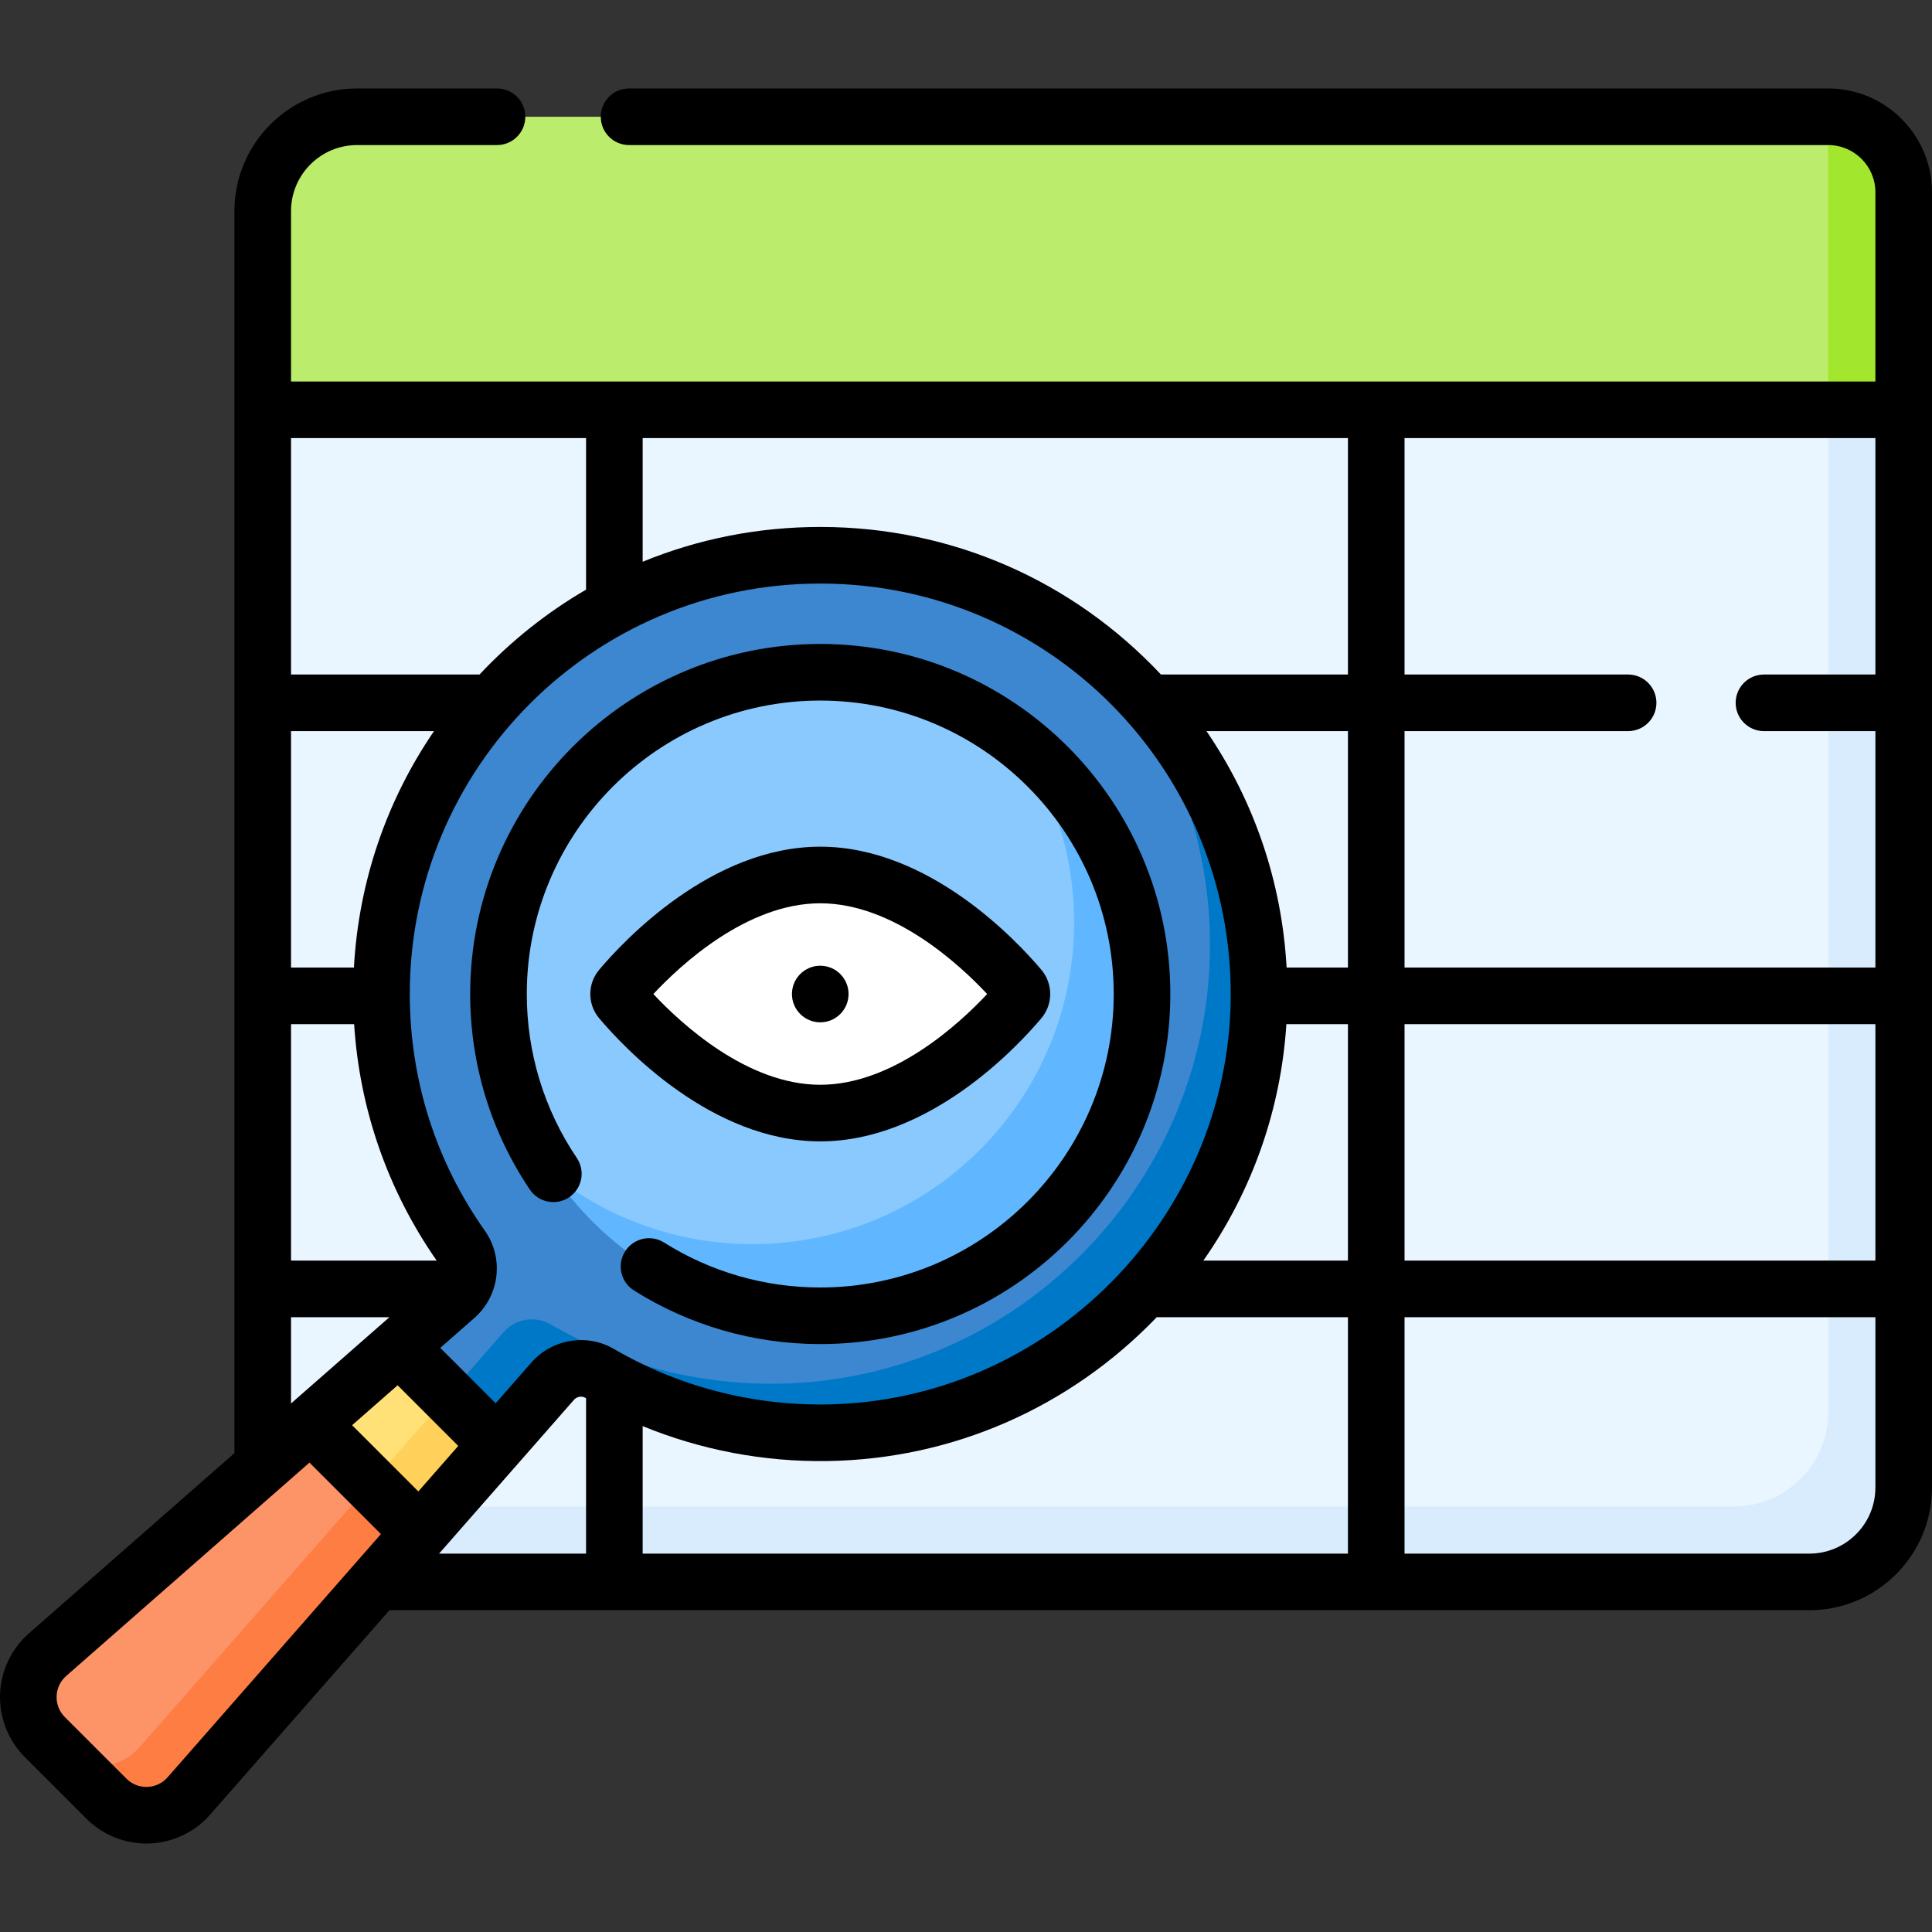 <?xml version="1.0" encoding="UTF-8" standalone="no"?>
<!DOCTYPE svg PUBLIC "-//W3C//DTD SVG 1.1//EN" "http://www.w3.org/Graphics/SVG/1.1/DTD/svg11.dtd">
<svg width="100%" height="100%" viewBox="0 0 512 512" version="1.1" xmlns="http://www.w3.org/2000/svg" xmlns:xlink="http://www.w3.org/1999/xlink" xml:space="preserve" xmlns:serif="http://www.serif.com/" style="fill-rule:evenodd;clip-rule:evenodd;stroke-linejoin:round;stroke-miterlimit:2;">
    <rect x="0" y="0" width="512" height="512" fill="#333333" stroke="none"/>
    <g>
        <path d="M69.625,108.6L69.625,394.225C69.625,408.032 80.818,419.225 94.625,419.225L479.5,419.225C493.307,419.225 504.5,408.032 504.5,394.225L504.5,108.6L302.593,93.069L69.625,108.6Z" style="fill:rgb(234,246,255);fill-rule:nonzero;"/>
        <path d="M484.5,107.062L484.5,374.225C484.5,388.032 473.307,399.225 459.5,399.225L74.625,399.225C73.06,399.225 71.529,399.081 70.044,398.806C72.196,410.425 82.382,419.225 94.625,419.225L479.5,419.225C493.307,419.225 504.5,408.032 504.5,394.225L504.5,108.6L484.5,107.062Z" style="fill:rgb(216,236,254);fill-rule:nonzero;"/>
        <path d="M217.652,147.148C153.308,146.999 101.096,199.085 101.097,263.429C101.097,288.386 108.96,311.507 122.344,330.449C125.278,334.601 124.564,340.306 120.742,343.658L105.709,356.844L107.748,380.809L131.713,382.848L146.454,366.041C149.585,362.471 154.814,361.573 158.917,363.964C176.565,374.248 197.166,380.019 219.139,379.694C281.974,378.764 333.103,327.306 333.652,264.467C334.216,199.863 282.091,147.298 217.652,147.148Z" style="fill:rgb(60,135,208);fill-rule:nonzero;"/>
        <path d="M292.841,174.96C310.393,195.515 320.907,222.261 320.651,251.467C320.102,314.306 268.973,365.764 206.138,366.694C184.165,367.019 163.564,361.248 145.916,350.964C141.813,348.573 136.584,349.471 133.453,353.041L109.004,380.916L131.712,382.848L146.453,366.041C149.584,362.471 154.813,361.573 158.916,363.964C176.564,374.248 197.165,380.019 219.138,379.694C281.973,378.764 333.102,327.306 333.651,264.467C333.965,228.629 318.063,196.496 292.841,174.96Z" style="fill:rgb(0,120,200);fill-rule:nonzero;"/>
        <path d="M504.5,50.944C504.5,39.898 495.546,30.944 484.5,30.944L94.625,30.944C80.818,30.944 69.625,42.137 69.625,55.944L69.625,108.6L504.5,108.6L504.5,50.944Z" style="fill:rgb(187,236,108);fill-rule:nonzero;"/>
        <path d="M484.5,30.944L484.5,108.6L504.5,108.6L504.5,50.944C504.5,39.898 495.545,30.944 484.5,30.944Z" style="fill:rgb(162,230,46);fill-rule:nonzero;"/>
        <circle cx="217.376" cy="263.427" r="85.272" style="fill:rgb(138,201,254);"/>
        <path d="M269.559,195.982C279.074,209.741 284.648,226.433 284.648,244.428C284.648,291.522 246.471,329.7 199.376,329.7C179.719,329.7 161.616,323.049 147.194,311.874C162.582,334.124 188.277,348.7 217.376,348.7C264.47,348.7 302.648,310.523 302.648,263.428C302.648,235.99 289.689,211.579 269.559,195.982Z" style="fill:rgb(96,183,255);fill-rule:nonzero;"/>
        <path d="M12.6,438.509C6.093,444.216 5.766,454.234 11.886,460.354L28.202,476.67C34.322,482.79 44.34,482.462 50.047,475.956L111.222,406.209L107.748,380.809L82.348,377.335L12.6,438.509Z" style="fill:rgb(253,148,104);fill-rule:nonzero;"/>
        <path d="M37.047,462.956C31.34,469.463 21.322,469.79 15.202,463.67L28.202,476.67C34.322,482.79 44.34,482.462 50.047,475.956L111.222,406.209L107.93,382.141L37.047,462.956Z" style="fill:rgb(254,125,67);fill-rule:nonzero;"/>
        <path d="M105.708,356.844L82.347,377.334L111.221,406.209L131.712,382.848L105.708,356.844Z" style="fill:rgb(255,225,119);fill-rule:nonzero;"/>
        <path d="M98.221,393.209L111.221,406.209L131.712,382.848L118.712,369.848L98.221,393.209Z" style="fill:rgb(255,209,91);fill-rule:nonzero;"/>
        <path d="M217.376,294.975C191.553,294.975 169.951,271.457 164.531,265.032C163.747,264.102 163.747,262.751 164.531,261.822C169.951,255.397 191.552,231.879 217.376,231.879C243.2,231.879 264.801,255.397 270.221,261.822C271.005,262.752 271.005,264.103 270.221,265.032C264.801,271.458 243.2,294.975 217.376,294.975Z" style="fill:white;fill-rule:nonzero;"/>
        <path d="M484.5,23.444L166.712,23.444C162.57,23.444 159.212,26.802 159.212,30.944C159.212,35.086 162.57,38.444 166.712,38.444L484.5,38.444C491.393,38.444 497,44.051 497,50.944L497,101.1L77.125,101.1L77.125,55.944C77.125,46.295 84.976,38.444 94.625,38.444L131.712,38.444C135.854,38.444 139.212,35.086 139.212,30.944C139.212,26.802 135.854,23.444 131.712,23.444L94.625,23.444C76.705,23.444 62.125,38.024 62.125,55.944L62.125,385.095L7.654,432.871C3,436.954 0.214,442.844 0.012,449.032C-0.19,455.22 2.204,461.28 6.582,465.657L22.898,481.973C27.256,486.331 33.301,488.744 39.524,488.543C45.712,488.341 51.602,485.555 55.685,480.9L103.203,426.724L479.5,426.724C497.42,426.724 512,412.144 512,394.224L512,50.944C512,35.78 499.663,23.444 484.5,23.444ZM131.353,371.883L116.673,357.203L125.686,349.297C132.429,343.383 133.625,333.42 128.469,326.121C115.469,307.721 108.597,286.043 108.596,263.429C108.595,203.538 157.016,154.648 217.374,154.648L217.633,154.648C278.022,154.788 326.678,203.972 326.151,264.401C325.639,322.971 277.583,371.327 219.026,372.194C199.205,372.486 179.709,367.401 162.691,357.483C155.516,353.302 146.316,354.821 140.814,361.095L131.353,371.883ZM110.863,395.244L93.312,377.693L105.372,367.115L121.441,383.184L110.863,395.244ZM93.791,256.413L77.125,256.413L77.125,193.757L115.015,193.757C102.383,212.233 95.047,233.748 93.791,256.413ZM77.125,271.413L93.85,271.413C95.281,293.961 102.767,315.462 115.723,334.069L77.125,334.069L77.125,271.413ZM497,178.756L467.468,178.756C463.326,178.756 459.968,182.114 459.968,186.256C459.968,190.398 463.326,193.756 467.468,193.756L497,193.756L497,256.412L372.218,256.412L372.218,193.756L431.467,193.756C435.609,193.756 438.967,190.398 438.967,186.256C438.967,182.114 435.609,178.756 431.467,178.756L372.218,178.756L372.218,116.1L497,116.1L497,178.756ZM340.962,256.413C339.707,233.761 332.374,212.247 319.729,193.757L357.219,193.757L357.219,256.413L340.962,256.413ZM357.218,178.756L307.667,178.756C284.101,153.663 251.987,139.727 217.669,139.648L217.374,139.648C200.965,139.648 185.045,142.818 170.312,148.868L170.312,116.1L357.218,116.1L357.218,178.756ZM219.249,387.193C252.331,386.703 283.425,373.125 306.551,349.069L357.218,349.069L357.218,411.725L170.312,411.725L170.312,377.933C185.742,384.269 202.398,387.443 219.249,387.193ZM318.9,334.069C331.84,315.601 339.45,294.056 340.901,271.413L357.219,271.413L357.219,334.069L318.9,334.069ZM372.218,271.413L497,271.413L497,334.069L372.218,334.069L372.218,271.413ZM155.312,116.1L155.312,156.264C144.935,162.296 135.431,169.858 127.074,178.756L77.125,178.756L77.125,116.1L155.312,116.1ZM77.125,349.069L103.199,349.069L77.424,371.677C77.417,371.683 77.409,371.69 77.402,371.696L77.125,371.939L77.125,349.069ZM44.408,471.011C43.031,472.581 41.122,473.484 39.034,473.552C36.944,473.612 34.982,472.844 33.505,471.367L17.189,455.051C15.712,453.574 14.936,451.61 15.004,449.522C15.072,447.434 15.975,445.525 17.545,444.147L82.011,387.605L100.951,406.545L44.408,471.011ZM116.86,411.154L152.091,370.986C152.87,370.097 154.152,369.868 155.139,370.444C155.197,370.478 155.254,370.511 155.312,370.544L155.312,411.725L116.359,411.725L116.86,411.154ZM479.5,411.725L372.218,411.725L372.218,349.069L497,349.069L497,394.225C497,403.875 489.149,411.725 479.5,411.725Z" style="fill-rule:nonzero;"/>
        <path d="M150.839,317.285C154.273,314.968 155.177,310.306 152.86,306.872C144.188,294.022 139.604,278.999 139.604,263.427C139.604,220.544 174.492,185.656 217.376,185.656C260.259,185.656 295.147,220.544 295.147,263.427C295.147,306.31 260.259,341.198 217.376,341.198C202.677,341.198 188.367,337.08 175.995,329.288C172.489,327.081 167.859,328.134 165.652,331.638C163.444,335.143 164.497,339.774 168.002,341.981C182.771,351.281 199.844,356.197 217.376,356.197C268.53,356.197 310.147,314.58 310.147,263.426C310.147,212.272 268.53,170.655 217.376,170.655C166.221,170.655 124.604,212.272 124.604,263.426C124.604,282 130.076,299.925 140.427,315.262C142.745,318.698 147.406,319.602 150.839,317.285Z" style="fill-rule:nonzero;"/>
        <path d="M217.377,302.475C246.21,302.475 269.502,277.517 275.953,269.87C279.104,266.137 279.104,260.718 275.954,256.987C269.502,249.338 246.21,224.38 217.377,224.38C188.543,224.38 165.251,249.338 158.801,256.985C155.65,260.718 155.65,266.137 158.8,269.868C165.251,277.517 188.543,302.475 217.377,302.475ZM217.377,239.38C236.798,239.38 254.347,255.666 261.607,263.428C254.349,271.189 236.799,287.476 217.377,287.476C197.956,287.476 180.407,271.19 173.147,263.428C180.404,255.667 197.954,239.38 217.377,239.38Z" style="fill-rule:nonzero;"/>
        <circle cx="217.376" cy="263.427" r="7.5"/>
    </g>
</svg>
